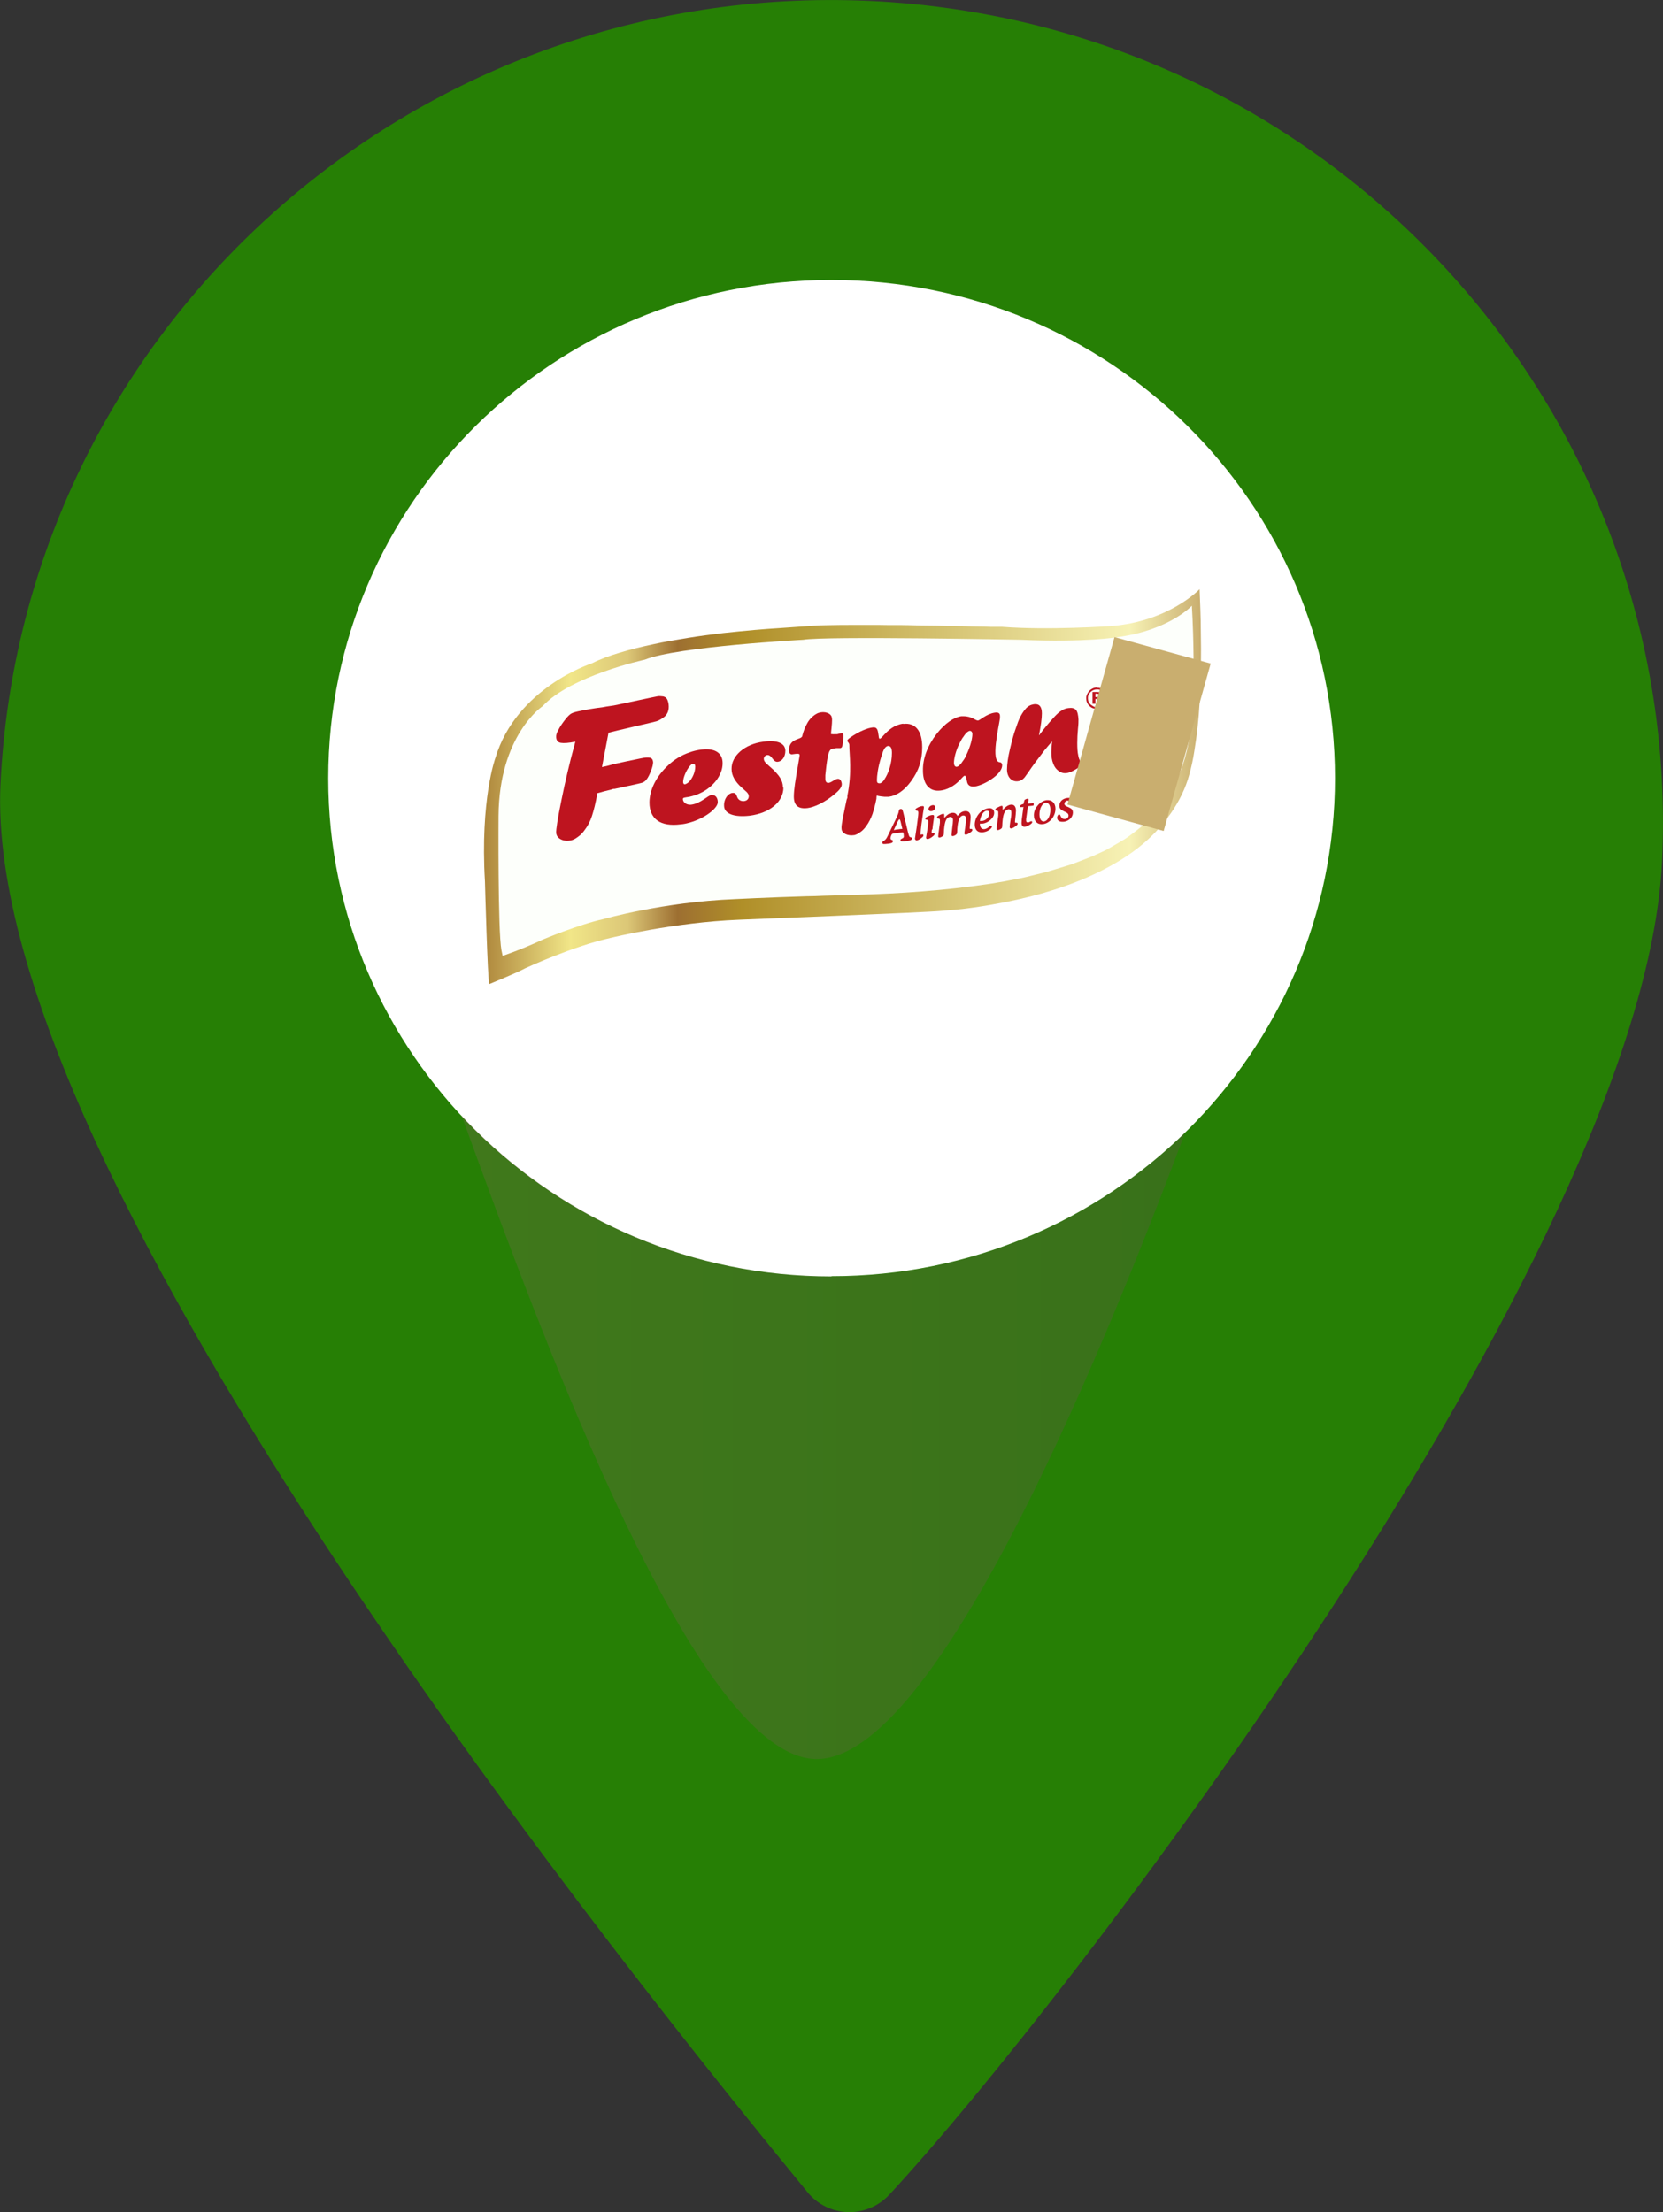 <svg width="100" height="133" viewBox="0 0 100 133" fill="none" xmlns="http://www.w3.org/2000/svg">
<rect x="0" y="0" width="100" height="133" fill="#333333" stroke="none"/>
<g clip-path="url(#clip0_2097_807)">
<path d="M49.964 85.438C70.486 85.438 87.123 68.977 87.123 48.672C87.123 28.366 70.486 11.905 49.964 11.905C29.441 11.905 12.804 28.366 12.804 48.672C12.804 68.977 29.441 85.438 49.964 85.438Z" fill="white"/>
<path d="M52.338 0.058C24.749 -1.225 1.326 19.861 0.029 47.158C-1.092 70.809 38.777 119.856 48.551 131.804C49.803 133.346 52.12 133.418 53.474 131.962C63.817 120.836 98.806 75.421 99.942 51.814C101.238 24.516 79.927 1.34 52.338 0.058ZM50.008 76.748C33.285 76.748 19.738 63.329 19.738 46.798C19.738 30.267 33.27 16.834 49.993 16.834C66.715 16.834 80.277 30.252 80.277 46.784C80.277 63.315 66.715 76.733 49.993 76.733L50.008 76.748Z" fill="#267F05"/>
<path style="mix-blend-mode:multiply" opacity="0.15" d="M71.26 68.114C65.797 73.447 58.296 76.747 50.007 76.747C41.194 76.747 33.285 73 27.749 67.048C33.023 81.648 41.777 104.953 48.755 105.746C55.805 106.553 65.783 82.786 71.26 68.1V68.114Z" fill="url(#paint0_linear_2097_807)"/>
<path d="M29.439 59.164C29.439 59.164 31.1 58.486 31.595 58.213C31.595 58.213 34.537 56.858 36.766 56.382C36.766 56.382 40.495 55.46 44.428 55.301C44.428 55.301 55.863 54.855 56.62 54.768C56.897 54.739 57.174 54.725 57.465 54.696C58.194 54.624 58.922 54.523 59.636 54.393C60.641 54.22 61.631 54.004 62.607 53.73C63.714 53.413 64.792 53.038 65.827 52.548C66.861 52.059 67.88 51.468 68.754 50.718C69.993 49.666 71.085 48.167 71.508 46.596C71.639 46.135 71.741 45.659 71.814 45.184C71.974 44.218 72.076 43.252 72.134 42.287C72.221 40.831 72.236 39.375 72.207 37.92C72.207 37.084 72.163 36.262 72.134 35.426C72.134 35.426 70.284 37.386 66.759 37.646C66.759 37.646 63.015 37.905 60.277 37.689C60.175 37.689 60.073 37.689 59.971 37.689C59.694 37.689 59.403 37.689 59.126 37.675C58.703 37.675 58.281 37.66 57.873 37.646C57.363 37.646 56.839 37.631 56.329 37.617C55.761 37.617 55.193 37.603 54.625 37.588C54.057 37.574 53.474 37.588 52.891 37.574C52.352 37.574 51.799 37.574 51.26 37.574C50.794 37.574 50.328 37.574 49.847 37.588C49.497 37.588 49.148 37.603 48.784 37.631C48.172 37.675 47.545 37.718 46.934 37.761C46.424 37.79 45.914 37.833 45.39 37.876C44.749 37.934 44.122 37.992 43.481 38.064C42.782 38.15 42.083 38.237 41.384 38.352C40.685 38.467 39.956 38.583 39.257 38.741C38.587 38.885 37.917 39.044 37.261 39.246C36.679 39.419 36.111 39.62 35.572 39.894C35.557 39.894 35.542 39.894 35.528 39.909C35.528 39.909 31.056 41.364 29.789 45.573C29.789 45.573 28.871 48.052 29.162 53.01C29.162 53.01 29.323 59.063 29.425 59.164H29.439Z" fill="url(#paint1_linear_2097_807)"/>
<path d="M30.211 57.477C30.211 57.477 31.304 57.117 32.629 56.498C32.629 56.498 34.785 55.59 36.3 55.258C36.3 55.258 39.869 54.235 44.195 54.062C44.195 54.062 46.162 53.961 48.507 53.889C48.827 53.889 49.162 53.874 49.483 53.86C49.803 53.846 50.153 53.846 50.488 53.831C50.823 53.817 51.143 53.817 51.478 53.802C54.13 53.73 56.795 53.543 59.432 53.154C59.636 53.125 59.84 53.096 60.044 53.053C60.262 53.024 60.466 52.981 60.684 52.938C60.903 52.894 61.121 52.851 61.355 52.808C61.588 52.765 61.806 52.707 62.039 52.649C62.272 52.592 62.505 52.534 62.738 52.476C62.971 52.419 63.205 52.347 63.438 52.275C63.671 52.203 63.904 52.13 64.151 52.058C64.399 51.986 64.618 51.9 64.851 51.813C65.084 51.727 65.317 51.626 65.55 51.539C65.783 51.453 66.001 51.338 66.234 51.237C66.468 51.136 66.671 51.021 66.89 50.891C67.108 50.761 67.312 50.646 67.531 50.516C67.749 50.386 67.939 50.242 68.128 50.098C68.317 49.954 68.507 49.81 68.696 49.651C68.886 49.493 69.046 49.334 69.221 49.161C69.221 49.161 69.235 49.133 69.25 49.133C69.25 49.133 71.304 47.259 71.609 43.627C71.609 43.627 71.93 40.961 71.668 36.421C71.668 36.421 70.313 37.891 67.21 38.309C67.21 38.309 65.288 38.64 61.384 38.467C61.384 38.467 49.585 38.237 48.303 38.467C48.303 38.467 40.714 38.871 38.776 39.663C38.776 39.663 34.319 40.629 32.629 42.46C32.629 42.46 30.007 44.203 29.978 49.075C29.978 49.075 29.934 55.95 30.153 57.132L30.226 57.477H30.211Z" fill="#FDFFFB"/>
<path fill-rule="evenodd" clip-rule="evenodd" d="M34.508 44.939L34.596 44.593C34.188 44.679 33.897 44.694 33.722 44.665C33.547 44.636 33.46 44.521 33.445 44.348C33.43 44.204 33.474 44.06 33.576 43.887C33.678 43.685 33.809 43.498 33.94 43.325C34.071 43.152 34.188 43.022 34.304 42.935C34.406 42.863 34.552 42.82 34.741 42.777C35.193 42.676 35.703 42.59 36.285 42.517C36.417 42.489 36.533 42.474 36.62 42.46C36.708 42.445 36.81 42.431 36.912 42.417C37.16 42.373 39.534 41.855 39.592 41.855C39.665 41.855 39.738 41.855 39.84 41.869C39.898 41.869 39.956 41.898 40.014 41.927C40.117 41.999 40.175 42.143 40.204 42.344C40.248 42.719 40.131 42.979 39.883 43.152C39.738 43.252 39.607 43.325 39.476 43.368C39.359 43.411 36.912 43.959 36.591 44.06L36.198 46.121C36.475 46.063 36.708 46.005 36.883 45.948C36.985 45.919 38.296 45.645 38.514 45.602C38.776 45.544 38.966 45.53 39.082 45.559C39.199 45.587 39.257 45.674 39.272 45.818C39.272 45.933 39.242 46.092 39.155 46.322C39.068 46.553 38.98 46.74 38.864 46.885C38.806 46.957 38.733 47.014 38.631 47.057C38.529 47.101 37.218 47.374 36.956 47.432H36.883L36.752 47.475C36.504 47.533 36.227 47.605 35.921 47.692C35.819 48.282 35.703 48.729 35.601 49.046C35.499 49.364 35.353 49.652 35.164 49.897C35.047 50.07 34.902 50.214 34.756 50.315C34.61 50.43 34.465 50.502 34.334 50.531C34.115 50.574 33.911 50.56 33.736 50.473C33.562 50.387 33.46 50.257 33.445 50.084C33.43 49.882 33.532 49.219 33.766 48.081C33.998 46.942 34.246 45.89 34.508 44.924V44.939Z" fill="#BE141F"/>
<path fill-rule="evenodd" clip-rule="evenodd" d="M42.797 47.792C42.564 47.821 42.141 48.311 41.559 48.383C41.515 48.383 41.486 48.383 41.457 48.383C41.224 48.369 41.063 48.21 41.063 48.037C41.063 47.951 41.209 47.951 41.457 47.908C41.573 47.879 41.704 47.85 41.864 47.792C42.811 47.446 43.467 46.639 43.452 45.875C43.452 45.285 43.001 44.967 42.185 45.068C41.937 45.097 41.69 45.155 41.457 45.241C40.99 45.4 40.553 45.659 40.189 46.005C39.446 46.682 39.053 47.519 39.053 48.254C39.053 49.234 39.709 49.724 40.932 49.565C41.122 49.551 41.296 49.507 41.457 49.464C42.433 49.19 43.175 48.571 43.161 48.225C43.161 47.951 43.001 47.778 42.797 47.807V47.792ZM41.442 46.106C41.529 45.991 41.617 45.919 41.675 45.919C41.748 45.919 41.806 45.976 41.806 46.092C41.806 46.438 41.631 46.798 41.442 47C41.355 47.086 41.253 47.144 41.18 47.158C41.122 47.158 41.078 47.115 41.078 47.014C41.078 46.755 41.253 46.351 41.442 46.106Z" fill="#BE141F"/>
<path fill-rule="evenodd" clip-rule="evenodd" d="M53.751 49.897C53.94 49.479 54.028 49.263 54.086 49.263C54.144 49.263 54.159 49.45 54.261 49.839C54.173 49.839 54.086 49.853 53.998 49.868C53.911 49.868 53.838 49.897 53.751 49.911V49.897ZM53.401 50.733C53.605 50.704 53.693 50.675 53.693 50.574C53.693 50.488 53.605 50.516 53.576 50.473C53.562 50.459 53.547 50.43 53.547 50.401C53.547 50.329 53.605 50.17 53.649 50.142C53.693 50.113 53.824 50.098 54.057 50.07C54.217 50.055 54.319 50.041 54.319 50.07C54.334 50.113 54.348 50.199 54.348 50.286C54.348 50.358 54.319 50.387 54.246 50.416C54.188 50.444 54.144 50.473 54.144 50.516C54.144 50.603 54.246 50.603 54.494 50.574C54.727 50.545 54.843 50.502 54.843 50.416C54.843 50.329 54.741 50.358 54.698 50.315C54.639 50.257 54.581 49.969 54.465 49.479C54.348 49.003 54.29 48.729 54.261 48.686C54.231 48.643 54.217 48.643 54.159 48.643C54.057 48.643 54.057 48.729 54.028 48.859C53.984 49.032 53.78 49.435 53.459 50.098C53.358 50.3 53.314 50.444 53.168 50.545C53.11 50.574 53.052 50.589 53.052 50.675C53.052 50.761 53.154 50.761 53.372 50.733H53.401ZM55.018 50.444C55.018 50.444 55.062 50.545 55.12 50.531C55.178 50.531 55.309 50.473 55.441 50.358C55.499 50.315 55.528 50.271 55.528 50.228C55.528 50.185 55.499 50.17 55.47 50.17C55.455 50.17 55.426 50.17 55.397 50.185C55.353 50.185 55.353 50.185 55.353 50.142C55.353 50.142 55.368 49.781 55.47 49.133C55.513 48.787 55.557 48.599 55.557 48.556C55.557 48.47 55.528 48.455 55.441 48.47C55.368 48.47 55.251 48.513 55.135 48.585C55.076 48.614 55.047 48.657 55.047 48.686C55.047 48.744 55.105 48.729 55.149 48.744C55.208 48.758 55.222 48.787 55.222 48.888C55.222 49.017 55.178 49.306 55.12 49.752C55.062 50.17 55.018 50.387 55.018 50.43V50.444ZM55.834 48.643C55.834 48.729 55.907 48.787 56.009 48.773C56.14 48.758 56.242 48.643 56.242 48.542C56.242 48.455 56.169 48.398 56.081 48.412C55.936 48.427 55.834 48.542 55.834 48.657V48.643ZM56.067 49.882L56.096 49.623C56.14 49.306 56.169 49.133 56.169 49.09C56.169 49.017 56.14 48.989 56.052 49.003C55.98 49.003 55.863 49.046 55.732 49.118C55.674 49.147 55.645 49.19 55.645 49.234C55.645 49.291 55.703 49.277 55.746 49.291C55.805 49.291 55.819 49.335 55.819 49.421C55.819 49.522 55.805 49.652 55.776 49.825L55.732 50.084C55.717 50.228 55.688 50.315 55.688 50.358C55.688 50.43 55.732 50.459 55.79 50.444C55.848 50.444 55.98 50.387 56.111 50.271C56.169 50.228 56.198 50.185 56.198 50.142C56.198 50.098 56.169 50.084 56.14 50.084C56.125 50.084 56.096 50.084 56.067 50.098C56.023 50.098 56.023 50.098 56.023 50.055C56.023 50.026 56.023 49.954 56.038 49.868L56.067 49.882ZM56.519 49.479L56.431 50.127C56.431 50.214 56.416 50.271 56.416 50.286C56.416 50.343 56.446 50.358 56.489 50.358C56.562 50.358 56.664 50.3 56.722 50.243C56.766 50.185 56.752 50.084 56.766 49.897C56.81 49.392 56.897 49.147 57.13 49.118C57.247 49.118 57.305 49.176 57.305 49.32C57.305 49.407 57.291 49.565 57.261 49.781L57.232 50.041C57.232 50.127 57.218 50.17 57.218 50.199C57.218 50.257 57.247 50.271 57.291 50.271C57.363 50.271 57.465 50.214 57.524 50.156C57.567 50.098 57.553 49.998 57.567 49.81C57.611 49.306 57.698 49.061 57.917 49.032C58.033 49.032 58.092 49.09 58.092 49.248C58.092 49.335 58.077 49.479 58.048 49.681C58.019 49.925 57.99 50.07 57.99 50.098C57.99 50.156 58.019 50.199 58.092 50.185C58.135 50.185 58.223 50.142 58.325 50.07C58.427 49.998 58.47 49.954 58.47 49.897C58.47 49.868 58.441 49.839 58.412 49.839C58.398 49.839 58.383 49.839 58.354 49.839C58.325 49.839 58.31 49.839 58.31 49.796C58.31 49.781 58.31 49.709 58.325 49.608L58.354 49.335C58.354 49.234 58.368 49.162 58.368 49.133C58.368 48.873 58.237 48.744 58.004 48.773C57.888 48.787 57.771 48.844 57.669 48.96C57.611 49.017 57.582 49.061 57.582 49.061C57.567 49.061 57.553 49.003 57.524 48.974C57.451 48.888 57.378 48.859 57.247 48.873C57.116 48.888 56.999 48.96 56.883 49.075C56.824 49.133 56.81 49.162 56.795 49.162C56.795 49.162 56.781 49.162 56.781 49.133V49.046C56.781 49.046 56.781 49.017 56.781 49.003C56.781 48.945 56.752 48.917 56.708 48.931C56.679 48.931 56.562 48.974 56.431 49.046C56.373 49.075 56.344 49.118 56.344 49.162C56.344 49.219 56.402 49.205 56.446 49.219C56.504 49.219 56.519 49.263 56.519 49.335C56.519 49.378 56.519 49.421 56.519 49.493V49.479ZM58.922 49.522C58.922 49.522 59.024 49.522 59.068 49.522C59.242 49.508 59.417 49.421 59.548 49.306C59.694 49.176 59.781 49.032 59.781 48.873C59.781 48.672 59.65 48.571 59.432 48.599C59.213 48.628 59.009 48.744 58.849 48.945C58.703 49.133 58.616 49.349 58.616 49.58C58.616 49.911 58.806 50.084 59.126 50.041C59.432 49.998 59.65 49.796 59.65 49.695C59.65 49.652 59.621 49.637 59.592 49.637C59.548 49.637 59.519 49.681 59.461 49.724C59.374 49.796 59.286 49.839 59.199 49.853C59.024 49.868 58.922 49.752 58.922 49.522ZM58.922 49.363C58.98 48.989 59.155 48.758 59.344 48.744C59.432 48.744 59.49 48.787 59.49 48.902C59.49 49.118 59.301 49.335 59.053 49.363C59.024 49.363 58.98 49.363 58.922 49.363ZM60.029 49.032L59.942 49.681C59.942 49.767 59.927 49.825 59.927 49.839C59.927 49.897 59.956 49.911 60 49.911C60.073 49.911 60.175 49.853 60.233 49.796C60.277 49.738 60.262 49.637 60.277 49.45C60.32 48.945 60.408 48.7 60.641 48.657C60.757 48.657 60.816 48.715 60.816 48.873C60.816 48.931 60.816 49.061 60.772 49.263C60.728 49.536 60.714 49.695 60.714 49.724C60.714 49.781 60.757 49.825 60.816 49.81C60.859 49.81 60.947 49.767 61.049 49.695C61.151 49.623 61.194 49.58 61.194 49.522C61.194 49.493 61.165 49.464 61.136 49.464C61.122 49.464 61.092 49.464 61.078 49.464C61.049 49.464 61.034 49.464 61.034 49.421C61.034 49.407 61.034 49.335 61.049 49.234L61.078 48.96C61.078 48.859 61.092 48.801 61.092 48.758C61.092 48.484 60.976 48.355 60.772 48.383C60.655 48.398 60.524 48.47 60.408 48.585C60.349 48.643 60.32 48.672 60.306 48.686C60.306 48.686 60.291 48.686 60.291 48.657V48.571C60.291 48.571 60.291 48.542 60.291 48.527C60.291 48.47 60.262 48.441 60.218 48.455C60.189 48.455 60.073 48.499 59.942 48.571C59.883 48.599 59.854 48.643 59.854 48.686C59.854 48.744 59.913 48.729 59.956 48.744C60.014 48.744 60.029 48.787 60.029 48.859C60.029 48.902 60.029 48.945 60.029 49.017V49.032ZM61.544 48.499L61.442 49.263C61.442 49.349 61.428 49.421 61.428 49.479C61.428 49.637 61.5 49.724 61.617 49.709C61.719 49.709 61.864 49.637 61.981 49.551C62.039 49.508 62.068 49.464 62.068 49.435C62.068 49.392 62.054 49.378 62.01 49.378C61.952 49.378 61.894 49.45 61.821 49.45C61.748 49.45 61.704 49.421 61.704 49.349C61.704 49.335 61.704 49.306 61.704 49.248L61.806 48.513C61.806 48.513 61.806 48.47 61.85 48.47L62.112 48.441C62.112 48.441 62.156 48.441 62.156 48.398V48.326C62.156 48.326 62.156 48.326 62.156 48.311C62.156 48.297 62.156 48.282 62.112 48.282L61.821 48.326L61.85 48.124C61.85 48.124 61.85 48.095 61.85 48.066C61.85 48.023 61.835 48.009 61.792 48.023C61.748 48.023 61.675 48.052 61.631 48.081C61.588 48.109 61.588 48.181 61.544 48.34C61.413 48.369 61.34 48.412 61.34 48.499C61.34 48.542 61.34 48.542 61.384 48.527H61.515L61.544 48.499ZM62.724 49.551C62.928 49.522 63.117 49.407 63.263 49.219C63.394 49.046 63.467 48.83 63.467 48.628C63.467 48.268 63.248 48.081 62.928 48.109C62.739 48.138 62.535 48.254 62.389 48.441C62.243 48.614 62.17 48.816 62.17 49.017C62.17 49.378 62.389 49.594 62.709 49.551H62.724ZM62.884 48.268C63.044 48.254 63.161 48.398 63.161 48.686C63.161 49.09 62.986 49.363 62.782 49.392C62.622 49.407 62.505 49.263 62.505 48.96C62.505 48.571 62.695 48.282 62.884 48.268ZM63.671 48.96C63.671 48.96 63.569 49.032 63.569 49.162C63.569 49.349 63.714 49.435 63.991 49.407C64.297 49.363 64.516 49.118 64.516 48.859C64.516 48.744 64.472 48.657 64.399 48.614C64.312 48.556 64.21 48.513 64.137 48.484C64.049 48.441 64.006 48.398 64.006 48.326C64.006 48.239 64.079 48.153 64.166 48.138C64.282 48.138 64.312 48.181 64.37 48.282C64.399 48.326 64.428 48.355 64.472 48.34C64.53 48.34 64.545 48.282 64.545 48.181C64.545 48.095 64.545 48.052 64.472 48.023C64.399 47.98 64.297 47.965 64.166 47.98C63.875 48.023 63.7 48.21 63.7 48.455C63.7 48.556 63.744 48.643 63.831 48.7C63.918 48.758 64.02 48.801 64.108 48.844C64.195 48.888 64.253 48.945 64.253 49.032C64.253 49.147 64.166 49.234 64.035 49.248C63.933 49.248 63.86 49.219 63.802 49.118C63.758 49.046 63.758 48.96 63.685 48.974L63.671 48.96Z" fill="#BE141F"/>
<path fill-rule="evenodd" clip-rule="evenodd" d="M50.721 44.189C50.721 44.189 50.721 44.247 50.721 44.362L50.677 44.694C50.663 44.881 50.619 44.968 50.532 44.982H50.284C50.167 45.011 50.08 45.011 50.051 45.025C49.861 45.054 49.789 45.285 49.687 46.077L49.629 46.611C49.629 46.611 49.629 46.74 49.629 46.827C49.629 47 49.701 47.086 49.832 47.072C50.007 47.043 50.182 46.856 50.371 46.827C50.517 46.812 50.604 46.956 50.619 47.144C50.619 47.331 50.473 47.519 50.167 47.764C49.599 48.239 48.987 48.528 48.565 48.585C47.997 48.657 47.735 48.427 47.735 47.893C47.735 47.475 47.837 46.884 47.968 46.121L48.084 45.429V45.4C48.084 45.313 47.982 45.313 47.837 45.328L47.618 45.357C47.516 45.357 47.444 45.285 47.444 45.112C47.444 44.42 48.099 44.477 48.215 44.305C48.215 44.305 48.23 44.276 48.245 44.261C48.245 44.261 48.245 44.247 48.245 44.233C48.318 43.944 48.419 43.699 48.55 43.469C48.638 43.31 48.755 43.18 48.871 43.08C48.987 42.979 49.104 42.907 49.221 42.863C49.41 42.806 49.585 42.806 49.745 42.863C49.905 42.921 50.007 43.022 50.022 43.166C50.051 43.281 50.022 43.613 49.964 44.132C49.964 44.132 50.08 44.16 50.197 44.146H50.342L50.575 44.088H50.604C50.677 44.088 50.706 44.088 50.706 44.189H50.721Z" fill="#BE141F"/>
<path fill-rule="evenodd" clip-rule="evenodd" d="M47.079 47.346C47.079 46.913 46.846 46.625 46.482 46.265C46.176 45.977 45.929 45.832 45.929 45.631C45.929 45.515 46.016 45.414 46.118 45.4C46.424 45.357 46.468 45.847 46.773 45.804C47.021 45.775 47.225 45.515 47.225 45.141C47.225 44.694 46.744 44.478 45.914 44.593C44.778 44.737 43.977 45.443 43.991 46.236C43.991 46.625 44.195 46.985 44.588 47.346C44.822 47.562 45.025 47.677 45.025 47.879C45.025 48.038 44.909 48.153 44.734 48.167C44.574 48.182 44.414 48.11 44.341 47.951C44.282 47.821 44.268 47.648 44.035 47.677C43.787 47.706 43.525 48.023 43.54 48.441C43.54 48.946 44.181 49.147 45.069 49.046C46.322 48.888 47.108 48.182 47.108 47.36L47.079 47.346Z" fill="#BE141F"/>
<path fill-rule="evenodd" clip-rule="evenodd" d="M54.304 43.512C53.766 43.584 53.416 43.915 53.183 44.16C53.052 44.304 52.964 44.405 52.906 44.42C52.833 44.42 52.848 44.276 52.804 44.059C52.76 43.771 52.658 43.714 52.455 43.742C52.192 43.771 51.682 43.959 51.144 44.333C50.765 44.593 51.071 44.578 51.071 44.794C51.071 45.385 51.245 46.409 50.954 47.85C50.954 47.864 50.954 47.879 50.954 47.893V47.965C50.954 47.965 50.925 48.052 50.91 48.081C50.706 49.061 50.575 49.651 50.605 49.825C50.605 49.969 50.706 50.084 50.852 50.156C51.012 50.228 51.173 50.242 51.377 50.214C51.493 50.185 51.61 50.127 51.741 50.026C51.872 49.94 51.988 49.81 52.09 49.666C52.251 49.45 52.367 49.205 52.469 48.931C52.542 48.7 52.629 48.398 52.702 48.023V47.965L52.717 47.836C52.892 47.879 53.052 47.893 53.197 47.908C53.27 47.908 53.358 47.908 53.43 47.908C53.911 47.85 54.377 47.533 54.785 46.971C55.251 46.337 55.455 45.702 55.455 44.924C55.455 43.93 55.033 43.44 54.319 43.526L54.304 43.512ZM53.183 46.87C53.081 47.014 52.979 47.1 52.892 47.1C52.775 47.1 52.731 47.057 52.731 46.913C52.731 46.668 52.789 46.149 52.979 45.544C53.052 45.299 53.11 45.126 53.183 45.011C53.241 44.924 53.314 44.867 53.387 44.852C53.547 44.838 53.634 44.967 53.634 45.27C53.634 45.904 53.416 46.524 53.183 46.855V46.87Z" fill="#BE141F"/>
<path fill-rule="evenodd" clip-rule="evenodd" d="M60.131 45.832C59.548 45.832 60.058 43.714 60.131 43.18C60.131 43.108 60.131 43.065 60.131 43.051C60.131 42.878 60.029 42.82 59.825 42.849C59.315 42.921 58.937 43.31 58.806 43.325C58.689 43.339 58.412 43.051 57.917 43.065C57.873 43.065 57.83 43.065 57.8 43.065C57.378 43.123 56.825 43.483 56.329 44.117C55.776 44.823 55.484 45.602 55.499 46.337C55.499 47.173 55.907 47.62 56.562 47.533C56.941 47.49 57.349 47.274 57.669 46.956C57.786 46.841 57.859 46.755 57.917 46.697C58.048 46.582 58.077 46.625 58.15 47C58.194 47.23 58.354 47.317 58.616 47.288C58.878 47.259 59.359 47.057 59.767 46.74C60.102 46.481 60.262 46.221 60.262 46.02C60.262 45.89 60.189 45.832 60.117 45.832H60.131ZM58.106 45.4C58.048 45.53 57.99 45.645 57.917 45.731C57.771 45.962 57.64 46.092 57.524 46.106C57.436 46.106 57.364 46.034 57.364 45.861C57.364 45.645 57.451 45.169 57.713 44.665C57.786 44.535 57.844 44.405 57.917 44.319C58.063 44.088 58.194 43.973 58.31 43.944C58.398 43.944 58.471 44.002 58.471 44.146C58.471 44.377 58.369 44.852 58.106 45.4Z" fill="#BE141F"/>
<path fill-rule="evenodd" clip-rule="evenodd" d="M62.476 44.218L62.753 43.858C63.03 43.512 63.248 43.267 63.408 43.094C63.569 42.921 63.714 42.791 63.846 42.719C63.977 42.633 64.108 42.59 64.239 42.575C64.457 42.546 64.603 42.575 64.705 42.69C64.792 42.791 64.836 42.993 64.851 43.267C64.851 43.382 64.851 43.555 64.822 43.8C64.792 44.117 64.778 44.406 64.778 44.679C64.778 44.982 64.792 45.227 64.836 45.414C64.851 45.53 64.894 45.645 64.938 45.746C64.967 45.847 64.982 45.919 64.982 45.962C64.982 46.005 64.967 46.048 64.924 46.077C64.836 46.178 64.705 46.25 64.545 46.337C64.385 46.423 64.253 46.467 64.151 46.481C63.977 46.51 63.816 46.467 63.671 46.366C63.525 46.265 63.408 46.121 63.336 45.919C63.248 45.717 63.219 45.486 63.219 45.227C63.219 45.054 63.234 44.838 63.263 44.593H63.248C63.117 44.737 63.015 44.867 62.928 44.968C62.84 45.069 62.768 45.155 62.709 45.241C62.374 45.674 62.083 46.063 61.85 46.409C61.763 46.539 61.675 46.654 61.602 46.755C61.486 46.885 61.369 46.956 61.224 46.971C61.034 47 60.874 46.942 60.743 46.812C60.626 46.683 60.553 46.495 60.553 46.265C60.553 46.121 60.568 45.948 60.597 45.731C60.626 45.515 60.67 45.299 60.728 45.054C60.786 44.809 60.845 44.564 60.918 44.305C60.99 44.045 61.078 43.8 61.165 43.555C61.296 43.166 61.471 42.849 61.675 42.618C61.806 42.46 61.981 42.373 62.17 42.344C62.491 42.301 62.651 42.489 62.651 42.892C62.651 43.195 62.593 43.627 62.476 44.204H62.491L62.476 44.218Z" fill="#BE141F"/>
<path fill-rule="evenodd" clip-rule="evenodd" d="M65.87 41.71V41.912H65.958C65.958 41.912 66.045 41.912 66.074 41.883C66.103 41.869 66.103 41.84 66.103 41.811C66.103 41.782 66.103 41.753 66.06 41.739C66.031 41.725 66.001 41.71 65.943 41.71H65.87ZM65.695 41.609H65.972C66.074 41.609 66.147 41.624 66.205 41.667C66.249 41.696 66.278 41.753 66.278 41.811C66.278 41.854 66.278 41.898 66.234 41.926C66.205 41.955 66.176 41.984 66.118 41.998L66.278 42.316H66.089L65.958 42.027H65.87V42.316H65.695V41.609ZM65.958 41.451C66.031 41.451 66.103 41.451 66.162 41.494C66.22 41.523 66.278 41.566 66.336 41.609C66.38 41.653 66.424 41.71 66.453 41.782C66.482 41.84 66.497 41.912 66.497 41.984C66.497 42.056 66.497 42.114 66.453 42.186C66.424 42.243 66.38 42.301 66.336 42.359C66.278 42.402 66.22 42.445 66.162 42.474C66.103 42.503 66.031 42.517 65.958 42.517C65.885 42.517 65.827 42.517 65.754 42.474C65.695 42.445 65.637 42.402 65.579 42.359C65.535 42.316 65.492 42.258 65.462 42.186C65.433 42.128 65.419 42.056 65.419 41.984C65.419 41.912 65.419 41.84 65.462 41.782C65.492 41.71 65.535 41.653 65.579 41.609C65.623 41.566 65.681 41.523 65.754 41.494C65.812 41.465 65.885 41.451 65.958 41.451ZM65.958 41.35C66.045 41.35 66.132 41.364 66.205 41.393C66.278 41.422 66.351 41.48 66.409 41.537C66.468 41.595 66.511 41.667 66.54 41.739C66.57 41.811 66.584 41.898 66.584 41.984C66.584 42.071 66.57 42.157 66.54 42.229C66.511 42.301 66.468 42.373 66.395 42.431C66.336 42.489 66.264 42.532 66.191 42.575C66.118 42.604 66.031 42.618 65.943 42.618C65.856 42.618 65.783 42.604 65.695 42.575C65.623 42.546 65.55 42.489 65.492 42.431C65.433 42.373 65.39 42.301 65.361 42.229C65.331 42.157 65.317 42.071 65.317 41.984C65.317 41.926 65.317 41.869 65.346 41.811C65.361 41.753 65.39 41.696 65.419 41.653C65.477 41.552 65.55 41.48 65.652 41.422C65.754 41.364 65.856 41.335 65.972 41.335L65.958 41.35Z" fill="#BE141F"/>
<path d="M67.018 38.307L64.191 48.374L69.973 49.964L72.801 39.897L67.018 38.307Z" fill="url(#paint2_linear_2097_807)"/>
</g>
<defs>
<linearGradient id="paint0_linear_2097_807" x1="27.735" y1="86.404" x2="71.26" y2="86.404" gradientUnits="userSpaceOnUse">
<stop stop-color="#D4519D"/>
<stop offset="1" stop-color="#A6228F"/>
</linearGradient>
<linearGradient id="paint1_linear_2097_807" x1="29.119" y1="47.288" x2="72.221" y2="47.288" gradientUnits="userSpaceOnUse">
<stop stop-color="#AE873C"/>
<stop offset="0.12" stop-color="#F1E688"/>
<stop offset="0.2" stop-color="#DCC777"/>
<stop offset="0.27" stop-color="#9D6F31"/>
<stop offset="0.36" stop-color="#B08F28"/>
<stop offset="0.9" stop-color="#F7F2B5"/>
<stop offset="1" stop-color="#C9AE6F"/>
</linearGradient>
<linearGradient id="paint2_linear_2097_807" x1="61.508" y1="65.644" x2="64.321" y2="55.413" gradientUnits="userSpaceOnUse">
<stop stop-color="#BA9D4C"/>
<stop offset="0.08" stop-color="#E4D39B"/>
<stop offset="0.21" stop-color="#DCC777"/>
<stop offset="0.34" stop-color="#A27F25"/>
<stop offset="0.71" stop-color="#B08F28"/>
<stop offset="0.88" stop-color="#E4D39B"/>
<stop offset="1" stop-color="#C9AE6F"/>
</linearGradient>
<clipPath id="clip0_2097_807">
<rect width="100" height="133" fill="white"/>
</clipPath>
</defs>
</svg>
